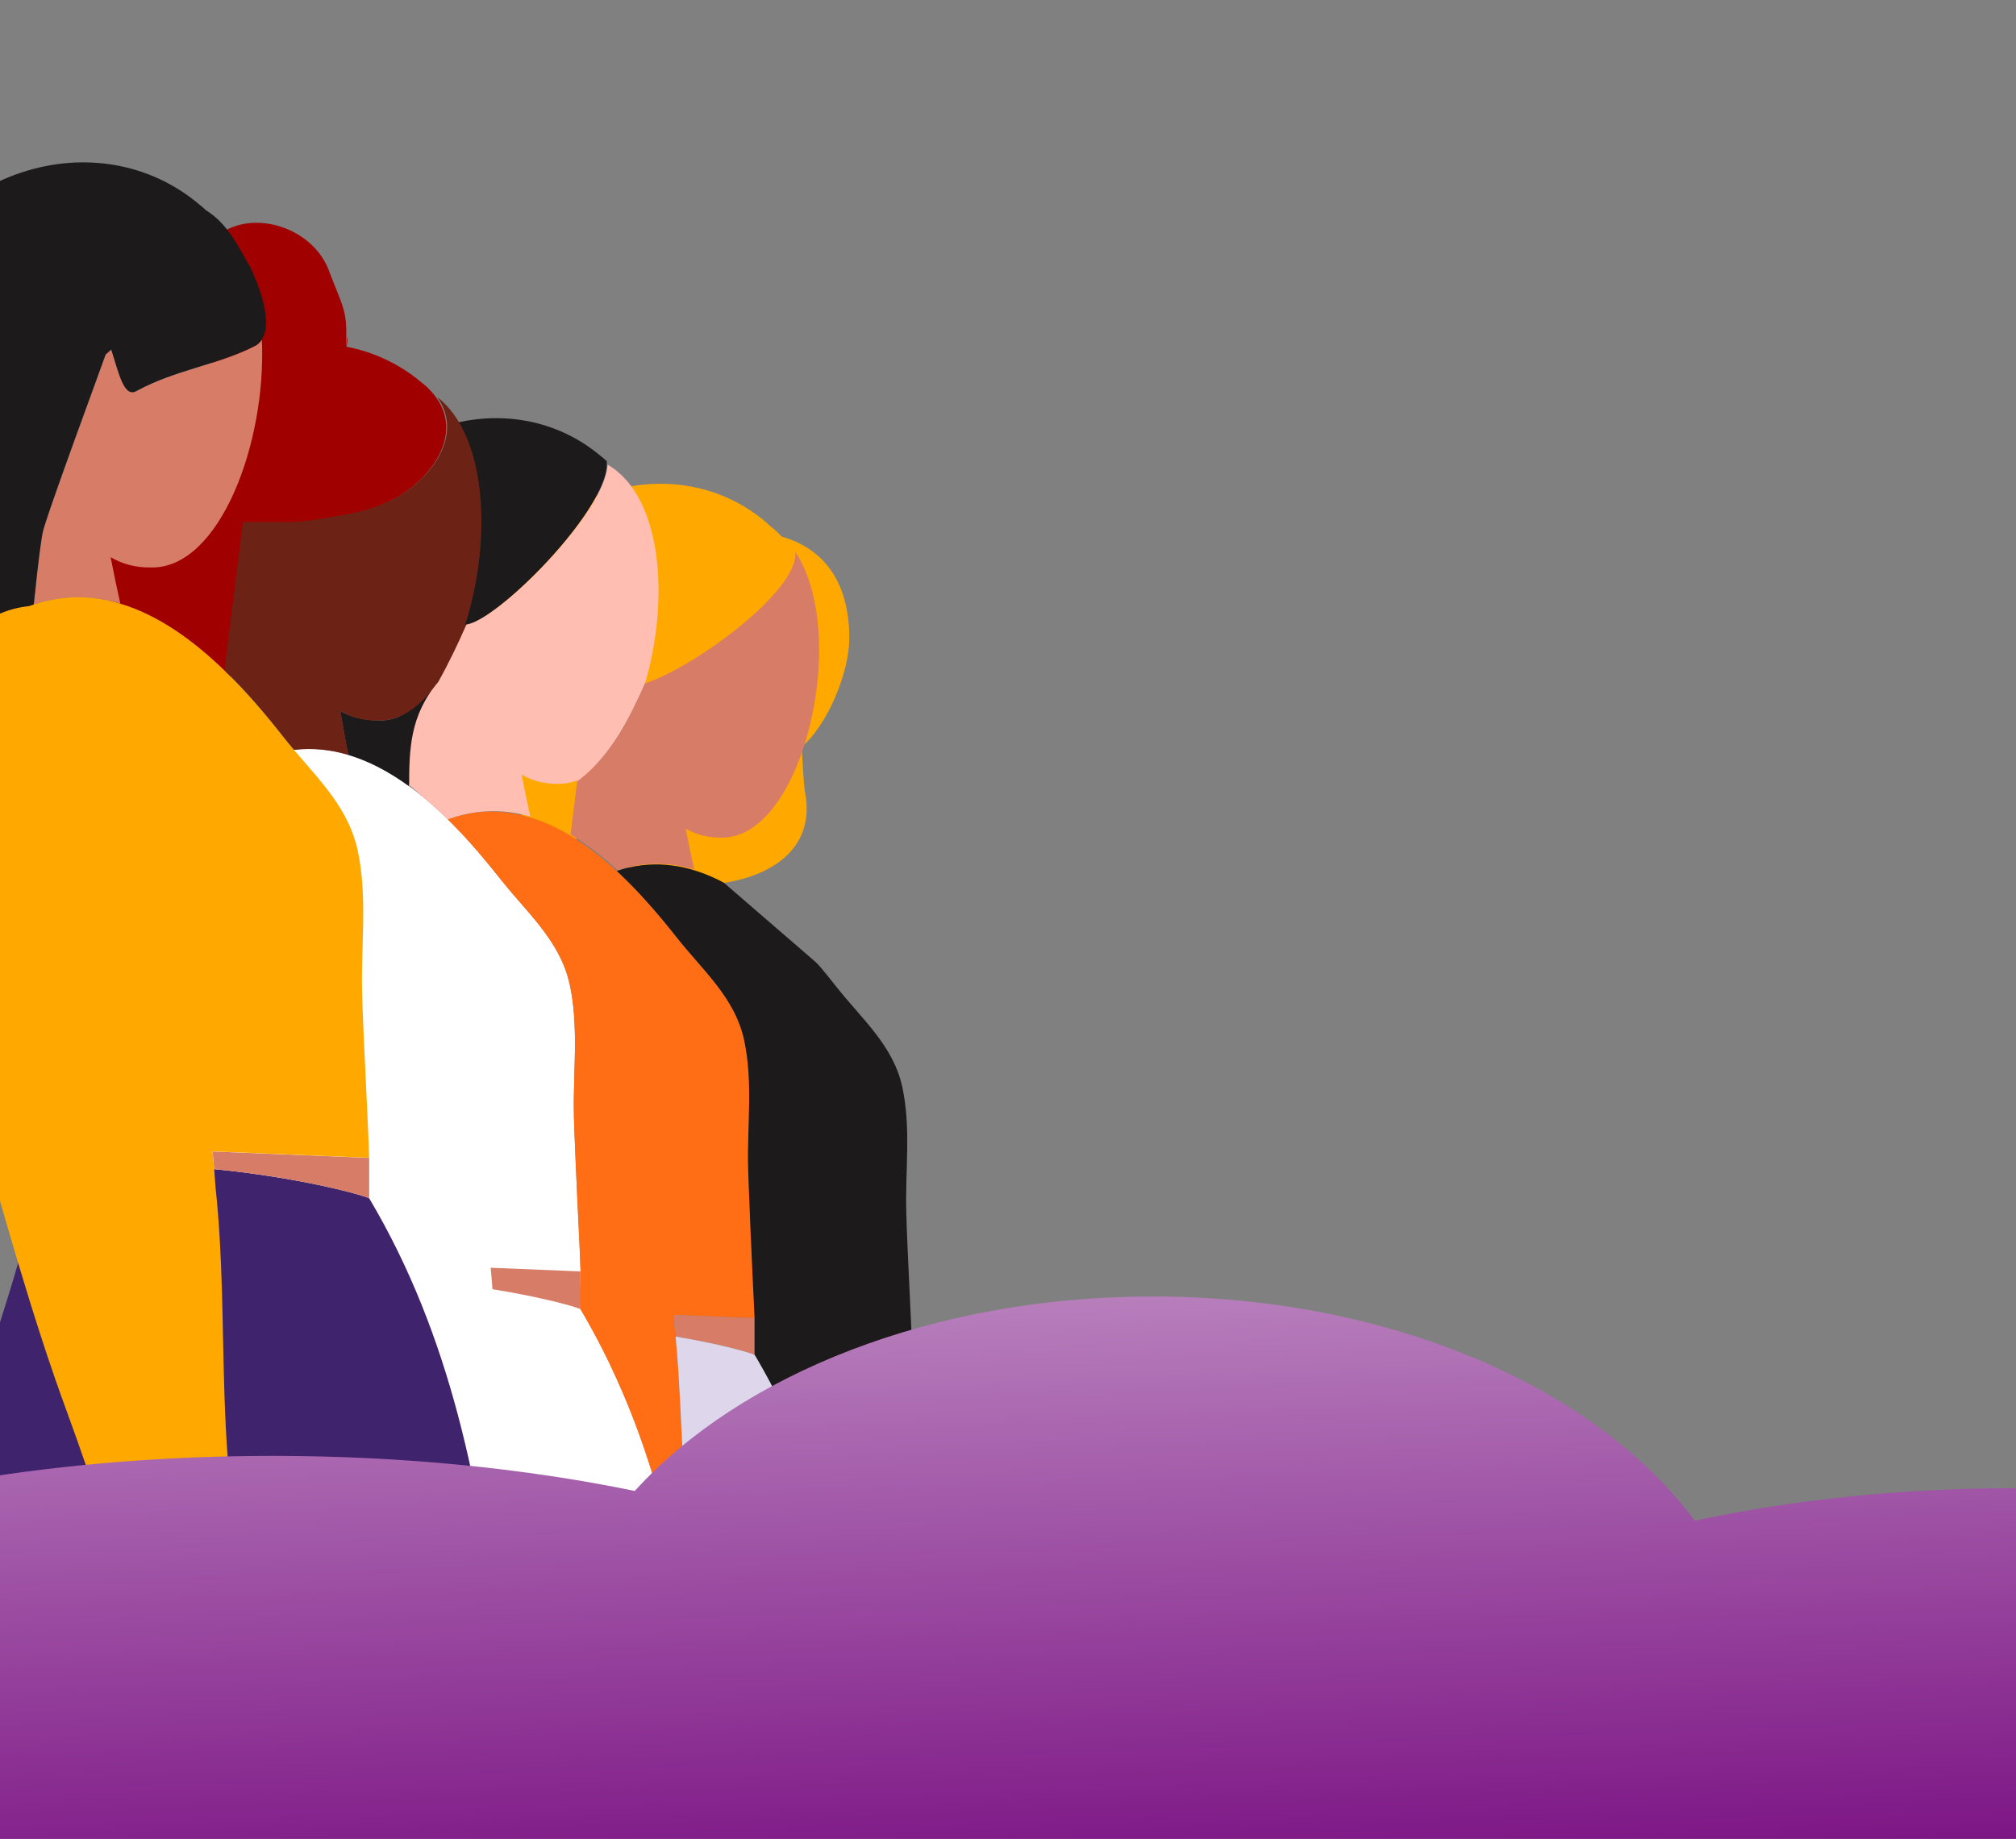 <svg xmlns="http://www.w3.org/2000/svg" xmlns:xlink="http://www.w3.org/1999/xlink" id="Capa_2" viewBox="0 0 383 349.43"><rect x="0" y="0" width="383" height="349.43" fill="#808080" stroke="none"/><defs><clipPath id="clippath"><rect width="383" height="349.43" style="fill: none;"></rect></clipPath><linearGradient id="Degradado_sin_nombre_9" data-name="Degradado sin nombre 9" x1="272.94" y1="1881.6" x2="263.61" y2="2141.86" gradientTransform="translate(-.02 2251.6) scale(1 -1)" gradientUnits="userSpaceOnUse"><stop offset="0" stop-color="#74067d"></stop><stop offset="1" stop-color="#fff"></stop></linearGradient></defs><g id="Capa_47"><g style="clip-path: url(#clippath);"><g><path d="M161.35,121.27c0-10.18-4.43-16.9-12.83-19.3-.59-.62-1.27-1.28-2.05-1.89-16.33-15.2-45.82-9.4-56.87,19.56-6.59,17.26,5.59,34.71,19.3,43.19,1.35-8.87,4.71-21.6,10.09-32.89,1.78,1.16,6.83-.79,12.4-4.15-.22.86-.44,1.67-.68,2.41-2,6.3-4.32,12.6-6.65,18.89-.99,2.99-6.97,11.27-6.64,14.25,0,9.94,39.54,11.07,35.55-10.65-.26-1.39-.43-4.63-.67-8.76,5.13-4.39,9.05-14.41,9.05-20.64h0Z" style="fill: #ffa900;"></path><path d="M131.28,312.85H30.95c.56-8.4,1.55-16.64,3.23-24.47,1.9-8.3,5.27-15.74,8.49-23.15,3.47-7.99,6.76-15.96,7.85-24.92-.76-5.74-6.51-12.45-9.74-17.37-.17-.25-.32-.5-.47-.74-.02-.03-.04-.06-.06-.09-12.41-19.84-19.89-39.64-8.05-61.6,3.91-7.25,9.97-13.75,17.86-16.63,1.97-.72,3.91-1.17,5.81-1.4.2-.03.41-.05.61-.06.08,0,.15-.02.23-.02.38-.03.75-.06,1.12-.07.11,0,.21,0,.32,0,.2,0,.39,0,.58,0,.21,0,.41,0,.62,0,.16,0,.32,0,.48.02.11,0,.22,0,.32.02.35.02.7.05,1.05.08.56.06,1.12.13,1.67.23.18.03.37.06.55.1.31.06.62.12.92.19.61.14,1.22.3,1.83.47.51.15,1.02.32,1.52.5.47.16.93.34,1.39.53.52.21,1.04.44,1.55.68.26.12.51.24.76.37,1.45.72,2.88,1.55,4.27,2.46.23.15.47.3.69.46.11.07.22.15.33.23.01,0,.02.01.03.02.11.07.21.15.32.23.08.05.17.11.25.17.15.1.29.2.43.3h0s0,0,0,0c1.21.88,2.4,1.82,3.55,2.8,1.05.92,2.02,1.78,3.03,2.74.26.24.51.49.76.73.06.06.12.12.18.18.17.17.34.34.51.51.23.23.46.46.68.69.45.46.9.93,1.34,1.4.22.23.44.47.65.7.44.47.86.95,1.28,1.42.39.44.77.88,1.15,1.32.23.28.47.55.7.83.4.47.79.94,1.17,1.4.01.01.02.02.03.03.19.23.38.46.56.69.39.47.76.94,1.13,1.4.19.23.38.46.55.69.57.72,1.15,1.43,1.74,2.13.59.7,1.19,1.39,1.79,2.08.05.06.09.12.15.17.5.57,1,1.15,1.49,1.72.25.29.49.58.74.87.39.46.77.92,1.15,1.39.75.94,1.48,1.89,2.15,2.87.85,1.24,1.63,2.53,2.29,3.89.22.45.43.91.62,1.38h0c.24.59.46,1.2.65,1.82.05.15.1.31.14.47.13.47.25.95.36,1.44.05.23.09.46.14.68.08.46.17.91.24,1.37.11.73.21,1.46.28,2.2.17,1.53.25,3.06.29,4.6v.14c0,.36.01.72.02,1.07,0,.83,0,1.67,0,2.51-.01.97-.03,1.94-.06,2.92-.01.5-.03,1-.04,1.5-.07,2.68-.15,5.35-.08,8.02.02.73.04,1.51.07,2.34,0,.28.02.56.03.84.06,1.57.13,3.28.21,5.06.01.32.03.65.04.98,0,.17.01.35.02.51.02.49.04.98.07,1.47.18,3.87.38,7.92.54,11.54.03.58.05,1.15.08,1.71,0,.2.02.39.03.58,0,.24.02.48.03.71.02.47.04.93.06,1.37.01.27.02.54.03.8.02.39.03.77.04,1.14,0,.12,0,.24.01.36,0,.06,0,.11,0,.17s0,.11,0,.17c.02.56.02,1.01,0,1.38,0,.17,0,.31-.02.45-.09,1.8-.41,1.39-.02,4.97h-.05s.04.02.06.02c0,0,0,0,.01,0,.28.48.56.95.83,1.43.24.42.48.83.71,1.25.2.36.4.71.59,1.07.18.34.37.68.55,1.01.64,1.2,1.27,2.4,1.87,3.6.2.4.4.81.6,1.21.2.4.39.8.58,1.2,0,0,0,0,0,.02.38.8.75,1.61,1.12,2.42.37.81.73,1.63,1.08,2.44.18.41.35.82.52,1.23.17.41.34.82.51,1.23.17.41.33.82.5,1.23.16.41.32.83.49,1.24.51,1.32,1,2.64,1.47,3.96.12.34.24.68.36,1.01.14.42.29.84.43,1.25.43,1.25.84,2.51,1.23,3.77.11.36.23.72.34,1.09.03.11.06.21.1.32.11.37.23.75.34,1.12.13.44.26.89.39,1.33.12.4.23.81.35,1.21.24.85.47,1.69.7,2.55.11.41.22.83.33,1.24,0,.02,0,.03.01.05.19.73.38,1.46.56,2.2.17.66.32,1.32.48,1.98.09.37.18.74.26,1.12.12.51.24,1.04.35,1.55.11.5.23,1.01.33,1.51.02.06.03.12.04.18.22,1,.43,2,.63,3,.17.81.33,1.63.49,2.45.07.35.14.7.21,1.04.07.41.15.81.23,1.22.1.52.2,1.05.29,1.58.09.52.19,1.05.28,1.58.09.53.18,1.06.27,1.58.09.53.18,1.06.26,1.59.11.67.22,1.34.32,2.01h0Z" style="fill: #fff;"></path><path d="M42.03,140.78c1.74-11.4,2.75-27.56,10.77-40.96,2.91-.11,10.64-1.57,11.09-1.64,3.31-.51,6.65-1.3,9.7-2.72.72-.33,1.42-.7,2.12-1.11,7.12-4.24,13.11-13.31,5.59-20.62,0,0-.41-.43-1.14-.99-4.21-3.56-9.11-5.85-14.31-6.85.15-.71.24-1.39.11-1.93l-.2,1.91s-.03,0-.04,0c.33-6.95-.44-7.07-3.3-14.62-3.63-9.35-18.2-12.69-23.76-3.42-4.82,8.02-2.35,16.78,2.74,22.59-8.17,4.8-15.37,13-19.82,24.65-6.97,18.27,5.92,36.76,20.43,45.73h0Z" style="fill: #a00000;"></path><path d="M190.97,312.85h-25.96c-.11-.46-.21-.92-.31-1.37-.11-.55-.21-1.11-.31-1.66-.1-.55-.2-1.1-.29-1.66,0-.02,0-.04,0-.06-.09-.54-.18-1.07-.26-1.61-.09-.55-.17-1.11-.25-1.67-.08-.55-.16-1.1-.23-1.65,0-.02,0-.03,0-.05-.59-4.41-1.01-8.84-1.35-13.29,0-.04,0-.08,0-.12-.08-1-.15-2-.22-3-.05-.69-.09-1.38-.14-2.07-.2-2.96-.38-5.92-.59-8.89-.08-1.2-.16-2.39-.25-3.6-.19-2.63-.4-5.26-.65-7.89-.02-.24-.04-.48-.07-.71h0c-.06-.66-.13-1.3-.2-1.95,7.36,1.3,12.53,2.74,13.51,3.2,9.01,15.18,14.18,31.31,17.6,48.04Z" style="fill: #00c6ad;"></path><path d="M143.36,250.49v1.8c.03-.44.03-1.03,0-1.8Z" style="fill: #ff918b;"></path><path d="M143.36,250.49l-15.43-.64c.08.69.14,1.37.22,2.06.07.69.14,1.37.2,2.05.14,1.57.27,3.14.38,4.72.04.57.08,1.15.12,1.72,0,.03,0,.05,0,.08.11,1.61.2,3.22.29,4.83,0,.12.01.24.02.35.08,1.52.16,3.04.23,4.56.01.23.02.46.03.69.03.58.06,1.17.09,1.75.11,2.33.22,4.66.34,6.98.03.58.06,1.16.09,1.74.03.58.06,1.16.1,1.74.03.4.05.79.07,1.18.04.69.09,1.38.14,2.08.03.46.06.91.1,1.37.09,1.22.18,2.43.29,3.65.03.4.07.79.11,1.18.01.13.03.26.04.4.03.34.06.68.1,1.02.05.44.09.88.14,1.32.04.41.09.82.14,1.23.04.35.08.71.12,1.07.06.54.13,1.07.2,1.6.05.43.11.85.17,1.27.05.42.12.85.18,1.27.19,1.28.39,2.55.62,3.83.07.35.14.69.21,1.04.14.7.3,1.4.46,2.11.16.71.32,1.43.49,2.15.15.65.3,1.3.44,1.95h-2.79c-.11-.67-.21-1.34-.33-2.01-.08-.53-.17-1.06-.26-1.59-.08-.53-.18-1.06-.27-1.58-.09-.53-.18-1.06-.28-1.58-.09-.53-.19-1.06-.29-1.58-.07-.41-.15-.82-.23-1.22-.06-.35-.13-.69-.2-1.04-.15-.82-.32-1.64-.49-2.45-.2-1-.41-2-.63-3,0-.06-.02-.12-.04-.18-.11-.5-.22-1.01-.33-1.51-.11-.52-.23-1.04-.35-1.55-.09-.38-.17-.75-.26-1.12-.15-.66-.31-1.32-.48-1.98-.18-.74-.37-1.47-.56-2.2,0-.02,0-.03-.01-.05-.11-.41-.22-.83-.33-1.24-.23-.85-.46-1.7-.7-2.55-.11-.4-.23-.8-.35-1.21-.12-.44-.26-.89-.39-1.33-.11-.38-.23-.75-.34-1.12-.03-.11-.06-.21-.1-.32-.11-.36-.23-.72-.34-1.09-.4-1.26-.81-2.52-1.23-3.77-.14-.42-.29-.83-.43-1.25-.12-.34-.24-.67-.36-1.01-.47-1.32-.96-2.65-1.47-3.96-.16-.41-.32-.82-.49-1.24-.17-.41-.33-.82-.5-1.23-.17-.41-.34-.82-.51-1.23-.17-.41-.35-.82-.52-1.23-.35-.82-.71-1.64-1.08-2.44-.37-.81-.74-1.62-1.12-2.42,0,0,0-.01,0-.02-.19-.4-.38-.8-.58-1.2-.2-.4-.4-.81-.6-1.21-.6-1.21-1.22-2.41-1.87-3.6-.18-.34-.37-.68-.55-1.01-.2-.36-.4-.71-.59-1.07-.24-.42-.47-.83-.71-1.25-.27-.48-.55-.95-.83-1.42v-5.11c0-.11,0-.22.02-.34,0-.37,0-.82,0-1.38,0-.05,0-.11,0-.17,0-.02,0-.05,0-.08v-.09c0-.12,0-.24-.01-.36,0-.37-.02-.75-.04-1.14,0-.27-.02-.53-.03-.8-.02-.44-.04-.9-.06-1.37,0-.23-.02-.47-.03-.71,0-.19-.02-.39-.02-.58-.13-2.97-.3-6.33-.46-9.69-.06-1.19-.11-2.38-.16-3.55-.03-.49-.05-.99-.07-1.47,0-.17-.02-.35-.02-.52-.02-.33-.03-.66-.04-.98-.08-1.79-.15-3.49-.21-5.06,0-.29-.02-.57-.03-.84-.03-.83-.06-1.61-.08-2.34-.12-4.98.26-9.98.21-14.95,0-.36,0-.72-.02-1.07v-.14c-.04-1.54-.13-3.07-.29-4.6-.07-.73-.17-1.46-.28-2.2-.07-.46-.15-.91-.24-1.37-.04-.23-.09-.46-.14-.68-.14-.66-.31-1.29-.5-1.91-.19-.62-.41-1.22-.65-1.81h0c-.19-.48-.4-.94-.62-1.39-.66-1.36-1.44-2.65-2.29-3.89-.68-.98-1.4-1.93-2.15-2.87-.38-.47-.76-.93-1.15-1.39-1.95-2.31-4.02-4.56-5.91-6.97-.18-.23-.36-.46-.55-.69-.36-.46-.74-.93-1.13-1.4-.19-.23-.38-.46-.56-.69,0,0-.02-.02-.03-.03-.38-.46-.77-.93-1.17-1.4-.23-.28-.46-.55-.7-.83-.38-.44-.76-.88-1.15-1.32-.42-.47-.84-.95-1.28-1.42-.22-.23-.44-.47-.65-.7-.44-.47-.88-.94-1.34-1.4-.23-.23-.45-.46-.68-.69-.17-.17-.34-.34-.51-.51-.06-.06-.12-.12-.18-.18.28-.1.55-.2.83-.28.17-.06.33-.11.49-.16.19-.06.38-.12.57-.17.25-.07.5-.14.75-.2,3.96-.97,7.8-.87,11.47.02h0c3.61.86,7.06,2.48,10.32,4.58,2.71,1.74,5.28,3.8,7.7,6.04.03.02.05.05.07.07.25.24.5.47.75.71,0,0,.02.02.03.03.41.39.82.79,1.22,1.19.33.32.64.65.96.97.06.07.13.14.2.21.1.1.19.2.29.3.18.18.35.36.52.54,2.17,2.29,4.18,4.65,6.02,6.94.21.25.41.51.61.76.23.29.46.57.68.86,4.95,6.29,11.13,11.49,12.87,19.62,1.71,8.01.54,16.16.75,24.26,0,.35.02.74.03,1.14,0,.24.02.48.03.73.02.62.04,1.3.07,2.01,0,.14,0,.28.02.42.3,7.62.87,17.97,1.07,24.12,0,.02,0,.04,0,.06,0,.04,0,.06,0,.06h0Z" style="fill: #ff6d15;"></path><path d="M94.98,312.85H-6.21c-.84-12.7-.99-25.28.29-37.21,1.54-12.7,6.1-24.03,9.36-35.67,1.69-6.02,3.03-12.13,3.42-18.55l-.82-2.83c.33.06.63.11.94.16v-.16l.07.18c9.9,1.66,14.79,1.89,30.92,3.16.76.06,1.51.12,2.26.2.15,0,.31.03.46.04,0,0,0,0,.01,0,2.89.27,5.68.61,8.3.99,1.4.2,2.75.41,4.05.62.28.05.56.09.84.14,1.96.33,3.79.68,5.47,1.01.24.05.49.1.73.15,1.66.35,3.16.68,4.47,1,.24.06.47.12.7.18.02,0,.04,0,.06.01.36.09.71.18,1.03.26.37.1.71.19,1.03.28.22.06.42.12.61.17.29.08.55.16.79.24.06.02.11.03.17.05.06.02.11.04.16.05.23.07.44.14.61.21.06.02.12.04.17.06.1.04.18.08.25.11h0c15.64,26.36,21.07,55.22,24.82,85.16h0Z" style="fill: #3f236c;"></path><path d="M146.35,262.29l6.51.61c-2.13-.2-4.31-.41-6.51-.61Z" style="fill: #d77c67;"></path><path d="M156.61,263.25c1.62.15,3.19.29,4.67.43l-4.67-.43Z" style="fill: #d77c67;"></path><path d="M173.38,264.82v-6.76l-14-.58c.18,1.38.34,2.77.49,4.15,7.36,1.3,12.53,2.74,13.51,3.2h0Z" style="fill: #d77c67;"></path><path d="M143.36,250.49l-15.42-.64c.15,1.37.29,2.75.41,4.11,8.16,1.37,13.95,2.98,15.01,3.48v-6.95h0Z" style="fill: #d77c67;"></path><path d="M93.56,244.98c9.07,1.45,15.57,3.25,16.72,3.78v-7.16l-17.06-.7c.13,1.36.24,2.72.34,4.09h0Z" style="fill: #d77c67;"></path><path d="M40.7,222.17c15.45,1.47,27.77,4.74,29.44,5.53v-7.67l-29.76-1.23c.13,1.15.22,2.28.31,3.38h0Z" style="fill: #d77c67;"></path><path d="M50.03,312.85h-3.52l.73-1.47v-.05s0,0,0,0c.88.62,1.82,1.1,2.79,1.52Z" style="fill: #d77c67;"></path><path d="M49.73,64.57c-.29.42-.63.77-1.07,1.06-6.97,3.64-15.29,4.64-22.6,8.61-2.5,1.54-3.46-3.34-4.92-7.82-.35.32-.7.63-1.05.96,0,.16-11.57,31.32-12,33.98-.73,4.49-1.16,9.01-1.67,13.52,5.74-1.9,11.24-1.73,16.44-.18-.64-2.83-1.26-5.79-1.84-8.82,2.25,1.32,4.85,2.02,7.81,1.95,12.86.14,21.81-23.57,20.92-43.27h0Z" style="fill: #d77c67;"></path><path d="M164.71,311.49c.1.45.2.91.31,1.37h-2.42c-.09-.49-.18-.98-.27-1.46l-.26-1.38c-.1-.52-.2-1.03-.3-1.54-.07-.39-.15-.78-.24-1.17-.06-.31-.12-.62-.19-.92-.15-.74-.31-1.48-.47-2.22-.24-1.12-.49-2.23-.75-3.34-.08-.32-.15-.63-.22-.95-.13-.55-.26-1.11-.4-1.66-.09-.34-.17-.68-.26-1.02-.07-.3-.15-.59-.23-.89-.25-.97-.5-1.94-.77-2.91-.38-1.38-.77-2.76-1.18-4.12-.33-1.1-.66-2.19-1.02-3.28-.14-.44-.28-.87-.43-1.31-.02-.09-.05-.17-.08-.26-.15-.46-.31-.91-.46-1.36-.33-.98-.68-1.95-1.03-2.92-.14-.39-.29-.77-.43-1.16-.4-1.07-.81-2.13-1.23-3.18-.38-.96-.78-1.92-1.19-2.88-.21-.48-.41-.95-.62-1.43-.45-1.02-.91-2.04-1.39-3.06-.19-.4-.38-.81-.58-1.21-.23-.47-.46-.95-.69-1.41-.13-.26-.26-.52-.4-.79-.11-.23-.23-.47-.36-.71-.49-.97-1.01-1.94-1.54-2.9-.18-.34-.37-.68-.56-1.02-.18-.33-.37-.66-.56-.99-.15-.28-.31-.55-.47-.83-.22-.38-.44-.76-.67-1.14v-6.96s0-.02,0-.06c0-.02,0-.04,0-.06-.07-1.44-.75-15.41-1.07-24.12,0-.14-.01-.28-.02-.42-.03-.71-.05-1.38-.07-2.01,0-.25-.02-.49-.03-.73-.01-.4-.02-.79-.03-1.14-.21-8.1.96-16.25-.75-24.26-1.74-8.13-7.92-13.32-12.87-19.62-.23-.29-.45-.57-.68-.86-.2-.25-.4-.51-.61-.76-1.44-1.78-2.99-3.6-4.62-5.41-.46-.51-.93-1.03-1.4-1.53-.17-.18-.34-.36-.52-.54-.16-.17-.32-.34-.48-.5-.32-.33-.64-.65-.96-.97-.4-.4-.81-.8-1.22-1.19,0,0-.02-.02-.03-.03-.25-.24-.5-.47-.75-.71-.03-.02-.05-.05-.07-.07.75-.25,1.5-.46,2.25-.64h0c6.44-1.48,12.52-.08,18.08,2.87h0l17.18,14.85c.44.38.85.8,1.22,1.24,1.05,1.25,2.05,2.5,3,3.71,4.82,6.12,10.84,11.17,12.53,19.1,1.67,7.79.53,15.74.74,23.62.18,7.32.96,20.61,1.18,27.79l-14-.58c.07.57.14,1.14.21,1.7.07.56.13,1.12.19,1.68,0,0,0,.02,0,.03.1.9.19,1.79.28,2.69.03.24.05.48.07.71.25,2.63.46,5.26.65,7.89.09,1.2.17,2.4.25,3.6.2,2.97.38,5.93.59,8.89.05.69.09,1.38.14,2.07.07,1,.15,2,.22,3,0,.04,0,.08,0,.12.08,1.11.18,2.22.27,3.33.15,1.67.31,3.33.48,4.99.12,1.11.25,2.21.38,3.32.07.55.14,1.1.21,1.65,0,.02,0,.03,0,.05.07.55.15,1.1.23,1.65.08.56.17,1.12.25,1.67.08.54.17,1.07.26,1.61,0,.02,0,.04,0,.06.1.55.19,1.1.29,1.66.1.55.21,1.11.31,1.66Z" style="fill: #1c1a1b;"></path><path d="M173.38,258.05v1.77c.03-.45.03-1.01,0-1.77Z" style="fill: #1c1a1b;"></path><path d="M114.14,86.67c-7.58-6.41-17.51-8.56-27.17-6.39,5.72,9.48,5.39,25.81,1.24,38.54,5.71-.16,27.94-22.46,27.05-31.18,0,0-.4-.42-1.11-.97Z" style="fill: #1c1a1b;"></path><path d="M71.92,136.92c-2.88-.09-5.2-.61-7.3-1.83.55,2.83.96,5.72,1.55,8.36,4.07,1.21,7.93,3.32,11.55,5.95,1.09-5.82.66-14.03,5.39-19.8-3.99,4.87-6.83,7.37-11.19,7.32Z" style="fill: #1c1a1b;"></path><path d="M39.06,39.9s-.44-.46-1.22-1.06c-18.75-15.85-50.55-8.23-62.83,23.95-.45,1.18-.82,2.36-1.12,3.54-1.4,3.65-2.62,7.1-3.67,9.43-7.64,15.91-14.29,31.82-19.6,48.72-2.99,9.61-5.31,18.89-5.65,28.84-.33,11.93,4.99,19.56,12.62,28.5,7.31,8.28,14.62,16.9,23.92,22.87,7.97,4.97,17.28,7.62,25.58,12.27.99-8.62-3.32-20.55-4.32-29.17-1.33-9.28-2.99-18.9-3.33-28.5-.37-10.01,2.3-19.71,4.61-29.36,2.27-9.41,2.46-19.03,4.01-28.55.44-2.67,12.05-33.97,12-34,.35-.31.7-.63,1.07-.96,1.46,4.49,2.41,9.37,4.91,7.82,7.31-3.98,15.62-4.97,22.6-8.62,3.66-2.32,1.31-9.75-1.02-14.72-2.33-3.97-4.25-8.35-8.57-11h0Z" style="fill: #1c1a1b;"></path><path d="M162.6,312.85h-28.53c-.15-.65-.29-1.3-.44-1.95-.16-.72-.33-1.44-.49-2.15-.16-.71-.32-1.42-.46-2.11-.07-.35-.15-.7-.21-1.04-.23-1.28-.43-2.55-.62-3.83-.06-.42-.13-.85-.18-1.27-.06-.43-.12-.85-.17-1.27-.07-.53-.14-1.07-.2-1.6-.04-.35-.09-.71-.12-1.07-.05-.41-.09-.82-.14-1.23-.05-.44-.09-.88-.14-1.32-.03-.34-.06-.68-.1-1.02-.01-.13-.03-.26-.04-.4-.03-.39-.07-.79-.11-1.18-.11-1.21-.2-2.43-.29-3.65-.03-.46-.07-.92-.1-1.37-.05-.69-.09-1.38-.14-2.08-.03-.4-.05-.79-.07-1.18-.03-.58-.07-1.16-.1-1.74-.03-.58-.06-1.16-.09-1.74-.12-2.32-.23-4.65-.34-6.98-.03-.58-.06-1.17-.09-1.75-.01-.23-.02-.46-.03-.69-.07-1.52-.15-3.04-.23-4.56,0-.12-.01-.23-.02-.35-.09-1.61-.18-3.22-.29-4.83,0-.03,0-.06,0-.08-.04-.57-.08-1.15-.12-1.72-.11-1.57-.24-3.14-.39-4.72h0c8.16,1.37,13.95,2.98,15.01,3.48.23.38.45.76.67,1.14.16.28.32.55.47.83.19.33.38.66.56.99.19.34.38.68.56,1.02.53.96,1.04,1.93,1.54,2.9.12.23.24.47.36.71.14.26.27.52.4.79.24.47.46.94.69,1.41.2.4.39.8.58,1.21.48,1.02.94,2.04,1.39,3.06.21.48.42.95.62,1.43.4.95.8,1.91,1.19,2.88.42,1.06.84,2.12,1.23,3.18.15.39.29.77.43,1.16.35.97.7,1.94,1.03,2.92.15.45.31.91.46,1.36.03.09.06.17.08.26.15.43.29.87.43,1.31.35,1.09.69,2.18,1.02,3.28.41,1.37.8,2.74,1.18,4.12.26.97.52,1.94.77,2.91.08.29.15.59.23.88.09.35.17.68.26,1.02.14.55.27,1.1.4,1.66.07.32.14.63.22.95.26,1.11.51,2.22.75,3.34.16.74.32,1.48.47,2.22.06.3.13.61.19.92.08.39.16.78.24,1.17.1.51.21,1.03.3,1.54l.26,1.38c.09.49.18.98.27,1.46Z" style="fill: #ded7eb;"></path><path d="M44.56,288.64c1.21,7.17,3.59,15.28,2.68,22.69,0,.02,0,.03,0,.05l-.73,1.47h-16.87c-6.8-13.9-11.73-30.49-16.8-44.24-3.48-9.43-6.52-19.01-9.4-28.64-2.84-9.52-5.52-19.08-8.29-28.62-.11-.39-.23-.77-.34-1.16-2.68-9.2-6.17-18.35-8.81-27.64-7.07-15.88-9.04-32.06.36-49.52.55-1.01,1.13-2.01,1.74-2.98,3.34-7.66,8.65-13.96,17.4-14.87,0,0,0,0,.01,0,.29-.11.58-.21.87-.3,0,0,.01,0,.02,0,.35-.12.71-.23,1.06-.32.19-.06.38-.11.57-.16.17-.04.34-.09.5-.13.35-.09.71-.17,1.07-.24.15-.03.31-.06.47-.09.2-.04.4-.07.59-.1.11-.02.22-.03.33-.05.13-.02.26-.04.39-.06.39-.05.77-.09,1.15-.13.19-.02.38-.03.58-.04.14,0,.29-.02.44-.03.23-.01.47-.02.7-.03.44,0,.87,0,1.31,0,.49.02.99.04,1.48.09.25.02.49.05.74.07.98.11,1.95.27,2.91.48.06.01.11.03.17.04.18.04.36.09.55.13.24.06.47.12.71.19.12.03.24.06.35.1.12.03.24.06.35.1h0c7.29,2.17,13.95,7.03,19.77,12.66.38.37.76.74,1.13,1.11.02.01.03.03.05.05,2.77,2.78,5.34,5.71,7.69,8.57.16.19.31.38.47.57.31.38.61.76.91,1.14.3.38.59.75.89,1.12.68.86,1.39,1.71,2.11,2.57,4.99,5.88,10.43,11.26,12.12,19.13,1.88,8.85.61,17.87.83,26.81.2,8.33,1.1,23.41,1.34,31.58l-29.76-1.23h0c.05.49.11.99.15,1.48,0,.03,0,.05,0,.07v.15c.07.56.12,1.12.17,1.67.02.27.04.53.06.79.07.88.14,1.75.19,2.6,1.44,13.32,1.27,26.55,1.71,39.68.26,7.84.73,15.64,1.89,23.41h0Z" style="fill: #ffa900;"></path><path d="M55.54,99.21c.01-.06.03-.14,0,0h0Z" style="fill: #d77c67;"></path><path d="M88.38,118.68c.32-.99.62-2.01.9-3.05.02-.07.04-.14.05-.21,3.88-14.75,2.83-32.88-6.26-39.98,4.91,6.94-.66,14.9-7.2,18.78-.68.4-1.38.77-2.1,1.11-3.05,1.42-6.39,2.21-9.71,2.72-.5.07-5.59,1.06-8.5,1.15-.03.11-.02.06,0,0h-9.42s-1.71,13.66-3.5,28.16c4.23,4.07,7.86,8.39,11.13,12.56.68.86,1.39,1.71,2.11,2.57,3.57-.42,7-.03,10.32.96-.58-2.64-1-5.53-1.55-8.36,2.1,1.23,4.53,1.88,7.3,1.83,2.28.03,4.42-.77,6.4-2.17,0,0,0,0,0,0,.18-.13.36-.29.54-.43.93-.73,1.82-1.59,2.67-2.57.22-.26.44-.5.66-.77.2-.25.38-.52.57-.78.17-.24.35-.47.53-.72-.02.05-.03.09-.05.14,1.87-3.32,3.69-7.09,5.39-10.97-.08,0-.17.03-.25.03h0Z" style="fill: #6c2215;"></path><path d="M122.55,129.85c-.33.11.3-.08,0,0,4.56-15.36,3.51-35.37-7.12-41.56-.36,9.06-20.9,29.62-26.8,30.37-1.7,3.88-3.52,7.65-5.39,10.97-5.35,6.26-5.51,12.75-5.51,19.79l.16-.13c2.93,2.55,4.87,4.14,7.18,6.4,5.43-1.96,10.79-1.98,15.68-.52-.55-2.56-1.13-5.24-1.66-7.99,2.03,1.19,4.38,1.83,7.07,1.76,1.22.02,2.39-.23,3.53-.66,0,.08-.02.15-.03.23,6.62-4.89,10.23-12.69,12.9-18.65h0Z" style="fill: #ffbeb1;"></path><path d="M151.09,104.87c.76,7.35-19.22,21.97-28.54,24.98-2.67,5.96-6.28,13.76-12.9,18.65-.41,3.33-.83,6.75-1.24,10.08,3.16,1.88,6.14,4.22,8.94,6.81,5.07-1.69,9.94-1.54,14.54-.18-.56-2.49-1.11-5.1-1.63-7.77,1.98,1.15,4.27,1.78,6.89,1.72,6.66.06,12.14-7.13,15.35-16.62,0-.02,0-.03,0-.03.12-.37.24-.73.37-1.11v-.02c3.85-12.24,3.98-27.83-1.78-36.53h0Z" style="fill: #d77c67;"></path><path d="M776.95,347.84c0,1.68-.06,3.35-.19,5.01H-231.16c-1.24-4.62-1.88-9.38-1.88-14.23,0-46.39,59-84,131.79-84,37.9,0,72.06,10.2,96.1,26.52,17.64-2.9,36.87-4.49,57-4.49,24.7,0,48.05,2.4,68.75,6.66,20.07-22.14,56.61-36.95,98.36-36.95,45.21,0,84.31,17.36,103,42.6,18.64-3.97,39.17-6.17,60.73-6.17,2.82,0,5.62.04,8.4.11,22.78-25.13,65.39-42.05,114.2-42.05,34.37,0,65.66,8.39,89.12,22.12,15.83-4.78,33.26-7.43,51.58-7.43,72.33,0,130.96,41.32,130.96,92.3h0Z" style="fill: url(#Degradado_sin_nombre_9);"></path></g></g></g></svg>